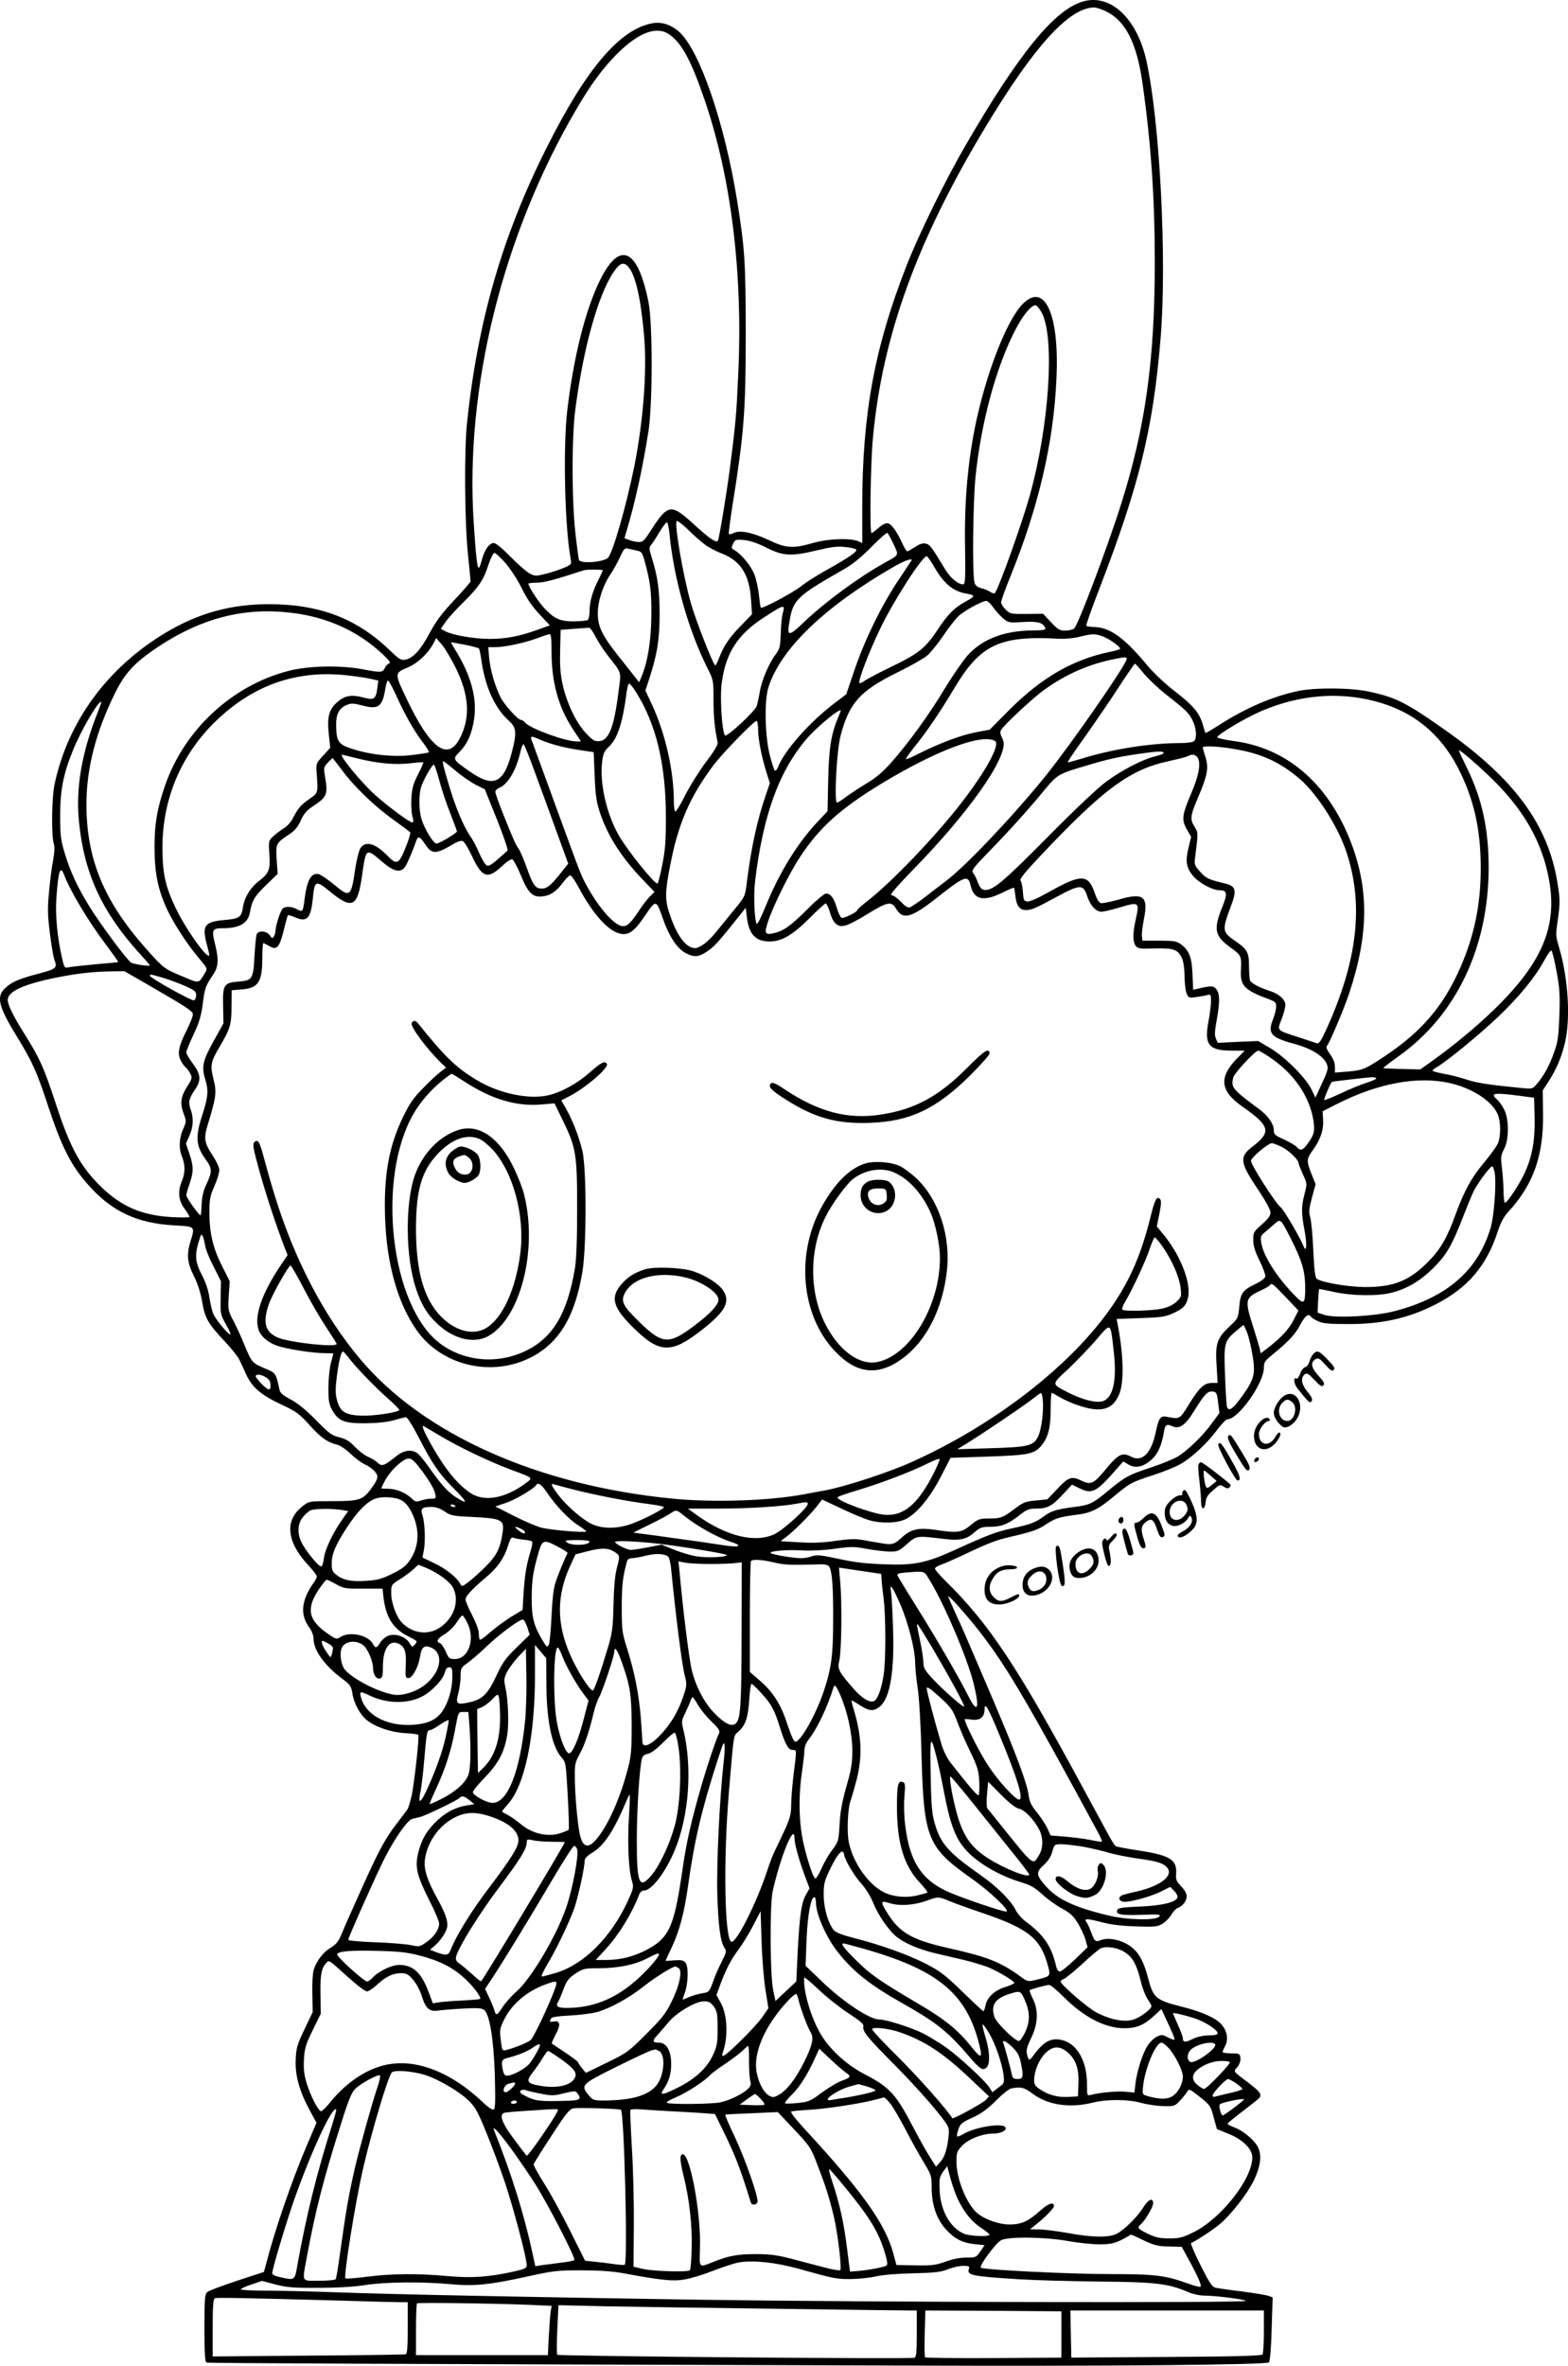 <?xml version="1.0" encoding="UTF-8"?>
<svg xmlns="http://www.w3.org/2000/svg" version="1.0" viewBox="0 0 948.694 1430.875" preserveAspectRatio="xMidYMid meet">
  <g transform="translate(-526.306,1648.43) scale(0.1,-0.1)" fill="#000000" stroke="none">
    <path d="M11818 16476 c-172 -47 -389 -312 -713 -871 -120 -206 -284 -540 -358 -730 -192 -491 -267 -894 -267 -1452 l0 -223 -27 12 c-49 19 -180 14 -268 -11 -125 -36 -166 -33 -271 17 -98 46 -177 62 -213 42 -13 -6 -25 -9 -28 -6 -3 2 7 78 21 168 71 444 81 573 81 1043 0 433 -6 519 -52 805 -75 467 -225 905 -348 1019 -49 45 -108 65 -163 55 -198 -35 -401 -273 -641 -752 -267 -530 -417 -1048 -482 -1662 -18 -163 -15 -600 5 -794 9 -88 16 -163 16 -168 0 -5 -44 -55 -97 -112 -74 -78 -110 -126 -148 -196 -55 -104 -101 -155 -147 -165 -27 -6 -37 -1 -92 52 -202 196 -428 283 -736 283 -231 0 -426 -54 -624 -172 -351 -210 -590 -534 -672 -913 -18 -78 -21 -311 -6 -361 7 -20 5 -53 -3 -100 -8 -38 -19 -124 -25 -191 -10 -105 -9 -142 5 -254 9 -73 21 -143 26 -156 20 -53 15 -58 -88 -86 -119 -31 -161 -48 -201 -82 -65 -54 -52 -113 64 -301 95 -156 120 -211 192 -431 78 -234 134 -345 231 -456 144 -167 300 -242 529 -254 128 -7 126 -5 97 -99 -24 -79 -19 -126 20 -205 23 -45 41 -100 51 -157 17 -101 34 -131 138 -242 40 -42 79 -92 88 -111 9 -19 28 -59 42 -91 36 -76 89 -121 210 -178 92 -43 109 -55 172 -125 68 -76 109 -105 169 -119 16 -4 53 -29 81 -56 28 -27 67 -55 85 -63 19 -8 45 -26 58 -41 28 -29 23 -48 -26 -113 -46 -61 -71 -68 -229 -68 -139 0 -141 0 -178 -29 -112 -85 -101 -214 30 -356 30 -32 54 -63 54 -70 0 -6 -8 -24 -19 -38 -76 -109 -84 -193 -26 -272 14 -19 25 -47 25 -66 0 -71 66 -163 176 -245 46 -34 52 -43 59 -86 8 -59 47 -130 87 -162 52 -42 146 -74 231 -79 42 -2 79 -7 81 -11 7 -10 -23 -279 -39 -361 -9 -41 -21 -82 -28 -91 -6 -9 -40 -53 -74 -98 -61 -81 -102 -157 -198 -371 -26 -58 -59 -132 -74 -165 -15 -33 -38 -86 -51 -118 -19 -45 -32 -62 -65 -82 -45 -26 -87 -80 -104 -135 -6 -19 -10 -84 -8 -145 l2 -110 -50 -105 c-45 -94 -50 -113 -53 -185 -4 -94 23 -191 88 -310 l38 -70 -58 -135 c-95 -224 -196 -519 -249 -726 l-11 -41 -162 -53 c-90 -30 -171 -60 -180 -68 -16 -14 -18 -37 -18 -219 0 -154 3 -205 13 -208 11 -4 1120 -9 4177 -18 1278 -5 2235 4 2250 19 7 7 14 82 17 202 l6 191 -24 9 c-13 5 -86 17 -162 27 -75 9 -148 20 -162 23 -19 6 -38 35 -89 137 -36 72 -61 131 -57 133 25 9 130 77 174 114 68 57 167 184 206 264 37 77 48 138 31 188 -14 44 -86 109 -146 132 -24 9 -44 20 -44 23 0 4 42 38 93 77 50 38 95 74 99 79 16 21 6 37 -54 83 -112 86 -103 73 -78 105 13 16 20 38 18 54 -3 27 -6 28 -55 28 -29 0 -53 4 -53 8 0 4 7 21 16 38 20 39 12 88 -21 127 -33 40 -116 77 -237 108 -163 41 -177 53 -209 176 -28 105 -57 156 -111 194 -53 36 -127 51 -172 35 -36 -14 -39 -11 -61 46 -10 26 -22 54 -28 61 -18 23 1 24 85 2 58 -16 122 -24 213 -27 118 -4 133 -2 163 17 18 11 42 36 53 55 11 19 29 37 38 40 29 9 54 42 54 70 0 16 -13 40 -34 61 -28 29 -33 40 -30 75 6 85 -36 111 -220 140 -73 11 -138 23 -145 27 -7 4 -29 39 -49 77 -21 39 -50 93 -65 120 -15 28 -58 106 -95 175 -390 720 -559 974 -819 1230 -36 35 -66 70 -66 76 0 7 16 18 36 24 20 7 91 38 158 70 129 61 178 80 266 100 121 28 166 43 206 71 58 39 85 48 179 60 100 12 139 31 239 114 96 80 103 84 241 129 61 20 133 49 162 66 68 39 162 127 220 206 26 35 54 64 62 64 67 0 221 219 221 312 0 32 6 42 47 75 99 81 142 125 172 183 30 57 52 73 66 50 4 -6 23 -18 43 -27 30 -14 67 -17 187 -17 204 0 362 36 526 120 194 100 306 232 374 440 17 53 37 90 63 118 153 166 215 342 211 598 l-2 137 34 52 c50 78 78 145 100 234 35 145 21 384 -32 568 -25 87 -25 79 -8 198 11 85 11 109 -5 205 -57 351 -260 627 -674 919 -239 169 -301 200 -460 235 -110 25 -327 27 -434 5 -156 -33 -315 -101 -479 -206 -44 -28 -81 -50 -83 -48 -1 2 -8 24 -15 49 -20 71 -57 116 -167 201 -58 44 -131 113 -167 156 -140 169 -226 231 -321 235 -26 0 -49 4 -51 8 -2 3 33 104 79 222 242 627 326 969 371 1516 39 474 -4 1309 -86 1680 -57 254 -215 404 -381 358z m140 -62 c115 -57 183 -191 217 -429 52 -364 75 -702 75 -1085 0 -592 -57 -1002 -204 -1465 -83 -263 -261 -734 -284 -752 -9 -7 -33 -13 -54 -13 -33 0 -45 7 -86 51 l-48 51 -99 -1 c-94 -1 -100 0 -127 26 -15 15 -28 35 -28 44 0 10 24 77 54 151 173 425 264 816 281 1203 18 385 -69 582 -201 454 -99 -96 -229 -431 -294 -759 -43 -218 -63 -454 -58 -717 3 -193 1 -223 -12 -223 -31 0 -79 40 -111 95 -81 134 -89 145 -114 151 -18 5 -37 -1 -65 -20 -22 -14 -43 -26 -48 -26 -5 0 -19 24 -32 53 -33 72 -67 117 -90 117 -11 0 -35 -13 -53 -30 -19 -16 -37 -30 -41 -30 -12 0 -6 427 9 580 57 612 266 1188 680 1875 293 487 505 721 656 724 14 1 49 -11 77 -25z m-2647 -137 c77 -52 135 -161 218 -405 158 -465 229 -1044 201 -1644 -11 -248 -16 -308 -51 -577 -22 -168 -66 -431 -73 -438 -12 -12 -51 15 -135 91 -149 138 -165 136 -274 -34 -37 -58 -45 -65 -72 -64 -17 1 -42 7 -57 13 l-27 10 14 48 c48 156 99 387 132 603 25 168 25 647 0 775 -65 328 -175 378 -295 132 -88 -180 -159 -464 -197 -787 -26 -221 -15 -705 21 -897 6 -31 4 -34 -41 -53 -26 -11 -76 -28 -110 -36 -58 -15 -65 -15 -96 1 -19 10 -71 55 -116 101 -48 49 -90 84 -102 84 -27 0 -57 -41 -72 -100 -7 -28 -16 -50 -19 -50 -10 0 -18 74 -31 275 -53 815 174 1733 619 2495 88 151 160 249 246 336 131 131 240 173 317 121z m-247 -1406 c45 -49 78 -200 97 -430 17 -212 -7 -514 -62 -786 -48 -234 -127 -509 -156 -543 -25 -28 -169 -39 -177 -14 -3 9 -13 85 -22 167 -22 201 -22 576 0 743 48 370 137 690 231 830 38 56 61 64 89 33z m2504 -282 c78 -157 42 -686 -75 -1104 -44 -158 -180 -540 -209 -586 -3 -6 -15 -4 -29 5 -12 8 -37 19 -56 23 -23 6 -35 17 -40 34 -14 48 -9 487 6 637 34 335 128 679 247 902 44 83 94 142 118 138 8 -2 25 -24 38 -49z m-2042 -1397 c22 -17 67 -41 98 -53 119 -44 173 -128 183 -281 l6 -89 -65 -67 c-72 -73 -105 -122 -133 -194 -10 -27 -20 -48 -24 -48 -12 0 -120 276 -149 380 -46 164 -99 470 -85 493 3 5 33 -18 67 -50 33 -33 79 -74 102 -91z m-212 61 c26 -267 114 -579 227 -805 39 -77 39 -78 39 -196 0 -102 7 -174 25 -257 3 -14 -19 -52 -71 -120 -41 -55 -98 -146 -126 -202 -28 -56 -55 -100 -60 -97 -4 3 -8 31 -8 62 0 184 -51 409 -132 584 l-40 86 21 64 c50 153 64 237 65 393 0 150 -11 233 -51 358 -13 42 -13 50 -1 65 8 9 32 45 52 80 21 34 41 60 45 57 5 -2 11 -35 15 -72z m1356 -61 c32 -69 35 -62 -55 -112 -156 -87 -354 -232 -484 -355 -100 -96 -109 -94 -89 14 21 118 49 144 318 297 62 35 110 74 175 140 50 51 94 89 98 85 4 -5 21 -35 37 -69z m-770 -20 c102 -51 149 -54 307 -16 83 20 122 25 168 20 32 -3 63 -10 68 -15 11 -11 -44 -49 -180 -125 -56 -31 -126 -75 -155 -99 -53 -41 -236 -138 -242 -128 -2 3 -7 37 -11 76 -4 38 -16 94 -27 123 -19 52 -81 127 -123 150 -17 9 -18 13 -7 37 12 26 16 27 66 23 36 -3 80 -18 136 -46z m-779 -19 c23 -4 29 -14 42 -61 35 -129 42 -182 41 -327 -1 -152 -21 -280 -59 -372 l-15 -35 -94 119 c-129 160 -156 212 -156 297 0 75 31 171 80 242 16 24 41 70 55 100 24 52 28 56 53 49 15 -3 39 -9 53 -12z m-799 -75 c30 -35 74 -103 98 -152 30 -62 64 -111 107 -157 l63 -67 -72 -26 c-111 -40 -194 -56 -291 -56 -93 0 -223 22 -269 46 l-28 15 29 42 c16 23 66 78 111 122 92 91 119 132 150 228 12 37 28 67 35 67 7 0 37 -28 67 -62z m2589 -15 c61 -107 115 -153 194 -168 61 -11 61 -15 4 -47 -72 -39 -110 -77 -174 -174 -71 -108 -115 -143 -274 -220 -73 -35 -147 -74 -163 -85 -16 -12 -32 -19 -35 -16 -10 11 58 190 127 332 81 168 253 435 280 435 5 0 23 -26 41 -57z m-134 30 c-3 -5 -39 -59 -81 -122 -102 -154 -198 -350 -261 -533 l-52 -153 -79 -60 c-145 -111 -298 -284 -334 -381 -6 -14 -14 -23 -19 -20 -5 4 -19 48 -32 99 -28 117 -32 323 -7 403 73 233 340 490 763 733 63 36 114 53 102 34z m-1867 -58 c0 -3 -12 -29 -26 -57 -36 -70 -54 -134 -54 -190 0 -26 -5 -50 -12 -54 -6 -4 -43 -7 -82 -8 -83 0 -118 15 -176 76 -35 35 -100 134 -100 152 0 3 23 6 50 6 43 0 108 17 285 75 17 6 115 5 115 0z m2359 -220 c13 -20 40 -49 59 -67 35 -30 37 -31 122 -26 84 5 115 -1 132 -26 15 -21 7 -24 -77 -25 -169 -2 -299 -53 -387 -150 -29 -33 -91 -123 -138 -200 -93 -155 -217 -327 -324 -448 -49 -55 -91 -92 -147 -125 -43 -26 -99 -63 -125 -82 -26 -20 -51 -36 -57 -36 -18 0 -2 316 22 405 52 198 118 271 343 382 80 39 162 86 183 104 20 18 63 71 95 118 32 48 73 100 91 118 35 33 143 92 169 93 8 0 26 -16 39 -35z m-1270 -41 c-6 -19 -11 -74 -12 -122 -3 -78 -6 -92 -29 -123 -41 -53 -86 -157 -98 -229 -6 -36 -15 -74 -18 -85 -11 -33 -181 -190 -192 -179 -18 18 -32 224 -21 311 23 187 97 301 261 406 119 77 124 78 109 21z m-2982 5 c221 -24 413 -111 564 -254 37 -35 48 -51 37 -53 -8 -2 -20 -14 -26 -27 -14 -29 -23 -30 -133 -9 -135 26 -332 22 -452 -10 -341 -88 -631 -358 -746 -695 -48 -139 -63 -230 -63 -371 0 -157 21 -259 78 -380 42 -88 123 -212 193 -294 49 -58 50 -60 35 -85 -40 -67 -33 -66 -130 -25 -117 48 -122 52 -225 168 -257 288 -363 545 -363 876 0 215 56 434 170 666 63 129 120 190 265 287 261 172 514 238 796 206z m1847 -141 c14 -29 48 -82 76 -118 88 -113 82 -92 65 -221 -26 -210 -58 -292 -114 -297 -29 -3 -40 3 -80 45 -59 61 -114 174 -141 285 -16 70 -20 113 -18 215 l3 128 80 6 c44 3 85 6 91 7 7 1 23 -22 38 -50z m-264 -92 c0 -188 41 -338 130 -473 l48 -73 -27 0 c-68 0 -280 78 -310 113 -7 9 -19 17 -26 17 -18 0 -100 91 -123 136 -33 65 -62 164 -69 236 l-6 68 42 0 c57 0 179 26 254 54 34 13 68 24 75 25 9 1 12 -26 12 -103z m3333 90 c39 -14 107 -61 107 -75 0 -4 -27 -13 -60 -19 -227 -47 -414 -155 -612 -353 l-117 -118 -80 -15 c-87 -16 -220 -65 -345 -128 -43 -22 -80 -38 -82 -35 -2 2 21 35 51 73 75 92 158 215 239 351 160 269 275 324 636 304 36 -2 91 3 125 12 77 19 92 19 138 3z m-3913 -190 c81 -165 90 -297 28 -422 -74 -148 -180 -71 -325 234 -73 152 -73 156 2 187 63 26 124 82 159 145 l18 35 34 -39 c19 -22 56 -85 84 -140z m55 139 c44 -9 82 -19 86 -23 3 -4 11 -42 17 -86 23 -151 81 -277 163 -350 47 -43 50 -71 19 -191 -49 -190 -111 -218 -256 -116 -103 72 -104 74 -61 117 48 49 76 111 89 203 18 125 -20 263 -117 419 -14 23 -25 42 -23 42 2 0 39 -7 83 -15z m4005 -86 c0 -31 -321 -494 -483 -698 -189 -236 -488 -553 -609 -644 -35 -26 -94 -72 -133 -102 -38 -29 -78 -56 -88 -59 -12 -3 -30 9 -54 35 -20 21 -45 39 -56 39 -14 0 27 47 136 160 286 293 500 580 537 718 9 35 8 48 -4 74 -11 20 -13 36 -6 47 15 29 195 196 262 244 128 91 259 150 408 182 82 17 90 17 90 4z m105 -90 c28 -33 86 -88 129 -122 125 -98 143 -115 165 -161 23 -47 27 -106 9 -124 -7 -7 -41 -12 -83 -12 -182 0 -411 -36 -600 -95 -43 -13 -81 -23 -82 -21 -2 2 47 75 110 162 62 88 153 221 202 297 49 75 92 137 95 137 3 0 28 -27 55 -61z m-4825 -9 c47 -5 109 -14 139 -20 l53 -12 -6 -46 c-9 -67 -20 -74 -86 -56 -67 18 -110 11 -150 -23 -59 -49 -70 -94 -56 -215 l7 -67 -43 -47 c-40 -43 -43 -50 -40 -93 10 -137 12 -131 -43 -169 -54 -38 -68 -55 -100 -117 -11 -22 -35 -49 -54 -60 -19 -11 -47 -33 -64 -48 -29 -28 -30 -29 -24 -110 6 -94 -2 -114 -64 -162 -49 -37 -86 -97 -95 -152 -10 -67 -20 -75 -112 -83 -123 -11 -138 -33 -107 -150 19 -70 19 -75 -2 -59 -39 32 -138 180 -183 273 -67 139 -83 212 -84 371 -1 294 112 564 322 767 226 219 489 311 792 278z m304 -130 c52 -115 105 -207 159 -278 22 -29 38 -55 35 -58 -3 -2 -47 -10 -98 -16 -110 -14 -245 -1 -360 35 -88 27 -102 45 -103 141 -2 71 17 107 65 127 26 11 41 10 95 -4 98 -26 121 -7 139 111 4 23 11 41 16 40 5 -2 28 -46 52 -98z m1444 33 c125 -195 184 -442 184 -763 0 -141 -4 -197 -22 -287 -12 -62 -26 -113 -29 -113 -21 0 -189 210 -236 295 -73 131 -114 311 -99 440 6 52 12 65 44 96 51 50 82 147 105 332 4 26 10 47 15 47 4 0 22 -21 38 -47z m4467 -58 c231 -58 400 -193 510 -406 95 -185 137 -368 137 -604 0 -223 -38 -406 -123 -602 -103 -235 -235 -389 -461 -539 -116 -77 -130 -83 -224 -91 l-74 -6 0 35 c0 23 -10 49 -29 75 -17 23 -26 44 -21 49 16 17 102 219 136 320 120 361 121 638 4 931 -139 346 -387 556 -707 596 -50 7 -93 17 -95 22 -4 14 171 118 272 161 223 94 456 115 675 59z m-7716 -57 c-101 -251 -139 -468 -118 -675 31 -311 139 -545 367 -796 34 -37 62 -69 62 -72 0 -7 -93 7 -112 16 -24 13 -181 224 -253 339 -74 120 -117 213 -151 326 -23 77 -27 107 -27 224 0 154 19 252 77 395 47 117 150 295 171 295 3 0 -5 -24 -16 -52z m4491 -2 c0 -2 -7 -20 -16 -41 -43 -103 -56 -187 -60 -379 l-4 -188 -63 -67 c-121 -129 -231 -309 -312 -509 -24 -59 -47 -106 -52 -105 -14 4 -22 165 -12 252 48 407 148 680 320 875 64 72 199 182 199 162z m-500 -116 c0 -57 22 -168 51 -259 l20 -63 -25 -74 c-51 -147 -89 -321 -115 -532 -10 -79 -11 -82 -75 -159 -35 -43 -84 -103 -108 -133 -48 -60 -100 -100 -130 -100 -54 0 -110 75 -153 205 -29 85 -29 131 2 290 48 254 119 419 262 610 58 77 252 276 263 269 4 -3 8 -27 8 -54z m-1318 -60 c60 -26 147 -49 243 -63 l80 -12 6 -145 c5 -120 11 -158 33 -224 47 -139 129 -267 255 -399 l74 -77 -28 -28 c-15 -15 -48 -57 -72 -95 -49 -73 -72 -92 -104 -82 -51 16 -135 114 -202 235 -41 75 -29 45 -192 490 -69 190 -132 362 -140 383 -17 43 -13 44 47 17z m2751 -7 c34 -19 -52 -179 -202 -373 -152 -198 -423 -481 -568 -594 -35 -27 -63 -52 -63 -56 0 -12 -81 -52 -95 -47 -7 3 -20 30 -29 61 -18 60 -38 86 -65 86 -10 0 -63 -44 -117 -99 -99 -98 -141 -128 -200 -141 -53 -12 -58 -1 -34 71 34 101 132 298 196 394 116 175 243 289 484 436 334 203 612 308 693 262z m-2782 -194 c33 -90 92 -250 130 -356 l70 -192 -46 -58 c-61 -76 -82 -93 -115 -93 -38 0 -53 22 -89 124 -17 48 -39 100 -49 115 -21 31 -29 48 -93 208 -27 67 -49 129 -49 138 0 8 11 19 23 24 52 20 103 106 128 215 7 31 16 53 21 48 5 -5 36 -82 69 -173z m4224 146 c167 -27 280 -78 401 -181 105 -90 229 -283 282 -439 108 -320 70 -661 -123 -1083 -29 -63 -42 -82 -54 -78 -9 3 -52 17 -96 32 -156 51 -146 40 -115 122 11 29 20 64 20 78 0 32 -38 67 -92 84 -65 21 -115 47 -122 65 -3 9 -6 48 -6 86 0 83 -10 102 -85 153 -78 54 -79 64 -25 208 37 97 31 122 -32 138 -104 25 -117 31 -153 71 -35 39 -37 45 -31 88 19 153 19 148 -3 184 -29 47 -27 66 19 174 59 138 67 181 47 247 -9 29 -17 56 -17 59 0 12 91 8 185 -8z m1596 -212 c173 -178 273 -361 313 -573 54 -285 -37 -504 -325 -786 -113 -110 -251 -224 -384 -319 l-69 -49 -110 3 c-61 1 -112 4 -114 5 -1 2 40 34 92 71 349 247 545 658 546 1140 0 233 -39 415 -130 602 -28 56 -50 105 -50 108 0 13 148 -117 231 -202z m-2017 189 c3 -5 -18 -14 -47 -21 -76 -17 -202 -82 -298 -152 -51 -37 -191 -169 -359 -339 -273 -276 -333 -325 -383 -318 -15 2 -26 16 -37 44 -8 23 -21 49 -29 58 -12 15 -2 29 95 129 123 126 237 252 338 375 76 92 83 96 256 147 131 39 186 51 315 70 111 16 142 17 149 7z m-4874 -36 c118 -29 223 -39 318 -28 40 5 74 7 76 5 2 -2 -12 -35 -32 -73 -28 -55 -36 -83 -40 -142 -2 -40 0 -90 6 -111 8 -27 7 -37 -1 -37 -16 0 -144 95 -223 165 -81 72 -224 245 -201 245 1 0 45 -11 97 -24z m5081 3 c18 -35 5 -108 -41 -214 -56 -131 -59 -160 -26 -217 l26 -45 -16 -66 c-20 -81 -14 -121 28 -171 34 -41 116 -86 159 -86 47 0 50 -19 19 -97 -57 -141 -49 -179 50 -251 64 -46 65 -49 61 -138 -5 -91 23 -119 164 -171 45 -17 50 -22 49 -48 0 -17 -9 -51 -19 -76 -34 -86 -13 -110 132 -149 93 -25 166 -68 189 -112 17 -33 15 -41 -31 -140 l-33 -72 -27 55 c-37 71 -162 195 -250 246 l-70 41 -122 -5 -122 -6 -11 25 c-9 19 -8 44 4 110 20 108 20 158 0 187 -17 24 -32 25 -115 5 l-27 -6 -4 94 c-4 103 -20 144 -71 182 -25 18 -43 21 -130 21 l-102 0 -3 28 c-2 15 4 61 12 102 28 137 -2 162 -147 120 -53 -15 -103 -25 -113 -23 -11 2 -24 23 -36 57 -41 122 -81 122 -290 4 -59 -33 -106 -53 -120 -51 -20 3 -23 9 -26 58 -2 30 -8 60 -14 67 -8 10 21 46 117 148 385 408 543 525 780 576 55 12 107 25 115 30 26 15 49 10 61 -12z m-5180 -71 c75 -102 200 -222 313 -302 53 -38 98 -72 101 -76 2 -4 -5 -31 -16 -61 -52 -136 -62 -142 -124 -78 -71 73 -131 89 -161 44 -9 -14 -23 -69 -31 -122 -26 -176 -31 -180 -130 -98 -37 31 -78 58 -91 62 -46 11 -72 -35 -87 -157 -9 -71 -11 -73 -45 -55 -36 19 -74 19 -89 1 -13 -16 -41 -103 -41 -131 0 -11 -5 -27 -10 -35 -8 -13 -12 -12 -25 8 -19 27 -70 30 -79 5 -4 -9 -9 -66 -13 -127 -7 -141 -13 -152 -92 -158 -94 -7 -101 -18 -98 -147 l2 -106 -57 -103 c-68 -121 -77 -160 -53 -236 20 -64 17 -107 -15 -206 -47 -144 -43 -194 18 -279 39 -54 40 -72 5 -147 -20 -42 -28 -78 -30 -123 -1 -35 -4 -65 -6 -67 -6 -6 -87 107 -87 121 0 6 9 38 20 70 25 73 25 103 -1 181 l-21 62 21 47 c24 55 27 106 7 161 -15 44 -10 64 29 121 36 54 33 91 -15 154 -22 30 -40 60 -40 68 0 8 20 58 45 110 35 75 46 115 55 185 12 94 16 106 61 173 34 49 37 92 13 188 -21 85 -17 95 44 95 106 0 156 30 168 99 11 67 28 96 98 163 l69 67 -6 87 c-6 97 -5 99 82 156 29 20 48 44 64 80 19 42 35 61 81 91 75 50 83 69 68 159 -12 71 -12 71 15 100 15 15 28 28 28 28 1 0 26 -33 56 -72z m689 -6 c38 -32 94 -70 123 -85 l53 -26 73 -181 c40 -100 69 -185 65 -190 -106 -96 -116 -102 -134 -83 -9 10 -27 43 -40 73 -12 30 -36 75 -53 99 -39 57 -88 173 -125 298 -36 118 -44 153 -37 153 4 0 37 -26 75 -58z m-97 -65 c15 -56 46 -147 68 -201 21 -54 38 -100 37 -102 -24 -23 -113 -74 -125 -72 -20 4 -71 88 -89 147 -19 59 -18 163 2 209 20 50 63 122 72 122 4 0 20 -46 35 -103z m-89 -377 c43 -65 64 -65 182 5 17 10 38 16 47 12 9 -3 34 -44 56 -91 61 -131 94 -142 183 -59 26 25 54 43 61 40 7 -3 30 -46 51 -96 45 -110 72 -135 133 -128 47 5 83 30 125 87 17 22 35 40 41 40 7 0 30 -33 51 -73 82 -153 169 -253 239 -276 58 -20 96 5 163 106 67 98 67 98 109 -22 35 -101 83 -175 133 -203 53 -29 80 -28 134 8 42 28 72 61 198 220 l35 44 7 -58 c13 -104 53 -146 139 -146 71 0 141 41 241 142 48 48 91 88 97 88 5 0 17 -25 26 -55 21 -72 51 -94 103 -75 21 7 71 34 112 59 132 82 156 87 184 40 43 -72 94 -57 261 76 152 120 176 129 190 66 19 -88 77 -102 190 -47 38 19 71 33 73 31 2 -2 6 -25 9 -52 6 -57 26 -83 63 -83 34 0 57 10 192 83 134 73 156 73 178 4 19 -58 53 -97 87 -97 13 0 64 12 114 27 113 34 117 30 95 -67 -20 -89 -20 -140 -2 -166 13 -17 25 -19 116 -16 117 3 142 -7 166 -63 8 -19 14 -65 14 -103 0 -38 5 -84 11 -101 11 -31 14 -33 53 -28 22 3 53 8 69 12 26 7 27 6 27 -36 0 -24 -7 -79 -15 -121 -27 -143 1 -178 140 -178 l79 0 -46 -47 c-112 -114 -103 -197 30 -290 170 -119 179 -154 64 -243 -83 -63 -78 -96 35 -264 44 -66 73 -119 73 -135 0 -19 -14 -39 -52 -72 -51 -45 -53 -49 -52 -96 0 -36 11 -69 38 -124 21 -42 36 -85 35 -95 -3 -12 -26 -29 -59 -45 -79 -38 -92 -56 -99 -139 -7 -69 -7 -70 -63 -122 -72 -69 -83 -101 -74 -235 l6 -103 -35 0 c-46 0 -75 -27 -139 -130 -56 -91 -55 -90 -132 -75 -40 9 -50 -5 -69 -96 -27 -126 -83 -181 -150 -144 -50 26 -76 14 -144 -68 -81 -98 -96 -106 -155 -78 -59 29 -78 23 -148 -52 l-58 -61 -69 -7 c-61 -5 -77 -11 -123 -46 -77 -58 -90 -63 -160 -63 -59 0 -67 -3 -112 -40 -54 -45 -80 -49 -211 -29 -101 15 -149 5 -199 -40 -53 -49 -64 -52 -133 -40 -32 5 -84 14 -115 20 -42 7 -83 5 -159 -6 -75 -11 -134 -14 -218 -9 l-115 7 34 26 c44 32 146 134 186 186 l31 40 119 -56 c65 -31 142 -63 169 -70 75 -21 172 -17 221 9 66 34 145 130 210 256 l58 113 211 7 c262 9 294 15 338 66 42 50 57 108 57 225 0 52 3 95 6 95 3 0 24 -11 47 -25 73 -42 174 -75 231 -75 67 0 106 29 133 98 28 73 23 243 -13 423 l-5 26 143 5 c120 4 151 8 193 27 65 29 83 46 95 93 23 83 -40 251 -139 375 l-49 60 16 77 c11 58 12 80 3 89 -19 19 -31 -4 -57 -109 -56 -226 -125 -386 -239 -549 -246 -353 -705 -708 -1205 -933 -142 -64 -403 -149 -525 -172 -28 -5 -86 -15 -130 -24 -210 -39 -548 -50 -790 -26 -817 79 -1512 390 -1895 847 -219 261 -398 605 -516 991 -20 64 -47 160 -61 212 -29 110 -39 128 -61 106 -12 -12 -8 -35 33 -183 42 -148 95 -309 150 -454 l18 -46 -40 -59 c-119 -177 -165 -315 -134 -397 14 -37 59 -75 111 -92 56 -20 218 -45 288 -45 28 0 52 -1 52 -2 0 -2 -7 -28 -15 -58 -8 -30 -15 -98 -15 -150 0 -80 4 -101 23 -134 37 -67 74 -81 202 -80 72 1 130 7 170 18 33 10 66 18 74 19 7 1 39 -48 75 -118 84 -164 127 -227 218 -317 82 -82 85 -97 9 -49 -49 32 -88 75 -164 183 -26 37 -57 74 -69 83 -37 25 -82 19 -130 -20 -71 -57 -84 -62 -111 -37 -12 12 -39 28 -59 36 -20 9 -55 36 -78 60 -32 34 -54 47 -93 57 -46 11 -63 23 -142 104 -61 62 -111 103 -153 125 -47 25 -64 39 -68 59 -19 93 -24 102 -72 122 -94 39 -94 39 -138 144 -22 55 -55 126 -72 157 -29 55 -30 61 -25 145 l6 88 -47 93 c-55 109 -76 200 -76 323 0 79 4 100 30 159 17 38 30 81 30 97 0 16 -17 53 -40 88 -51 77 -56 104 -29 190 50 166 54 192 34 271 -21 85 -18 104 36 196 66 113 72 133 73 243 l1 100 61 5 c100 8 124 45 124 190 0 49 3 90 6 90 3 0 19 -8 35 -17 50 -30 64 -12 98 132 7 27 14 51 16 54 3 2 22 -4 44 -13 71 -32 95 -7 107 116 10 107 18 110 100 43 139 -115 171 -99 198 97 23 164 24 164 118 83 72 -63 116 -73 143 -32 13 20 48 101 68 160 10 26 22 21 51 -23z m-2183 -187 c38 -100 147 -282 256 -426 41 -55 73 -100 71 -101 -2 -2 -64 -8 -138 -14 -74 -7 -147 -15 -161 -18 -26 -6 -27 -4 -42 63 -27 118 -40 253 -33 353 12 168 24 204 47 143z m9029 -580 c19 -100 22 -141 18 -268 -5 -127 -9 -161 -31 -222 -27 -79 -62 -144 -104 -193 -26 -32 -29 -32 -87 -27 -213 21 -276 31 -340 52 -39 13 -101 29 -138 35 -38 7 -68 15 -68 19 0 3 12 13 28 22 60 35 259 198 368 302 129 123 223 238 279 340 20 37 40 65 45 62 4 -3 18 -58 30 -122z m-8554 -66 c272 -157 304 -178 304 -198 0 -12 -16 -52 -34 -89 -50 -99 -60 -141 -43 -182 8 -18 22 -39 31 -47 10 -8 23 -26 31 -41 12 -24 11 -30 -21 -80 -38 -61 -43 -101 -18 -166 15 -40 15 -44 -5 -89 -25 -56 -27 -118 -6 -168 19 -47 19 -98 -1 -145 -26 -62 -22 -116 14 -166 18 -24 32 -48 32 -52 0 -4 -48 -4 -107 -1 -182 10 -307 64 -432 187 -121 119 -183 232 -269 495 -71 217 -99 280 -186 418 -74 118 -105 181 -106 214 0 50 94 94 290 134 127 25 217 36 331 38 l85 1 110 -63z m125 23 c38 -12 98 -34 134 -50 56 -25 65 -33 65 -55 0 -14 -6 -28 -13 -31 -14 -5 -266 135 -267 149 0 10 5 9 81 -13z m6694 -480 c144 -96 239 -232 264 -378 11 -69 6 -91 -37 -149 -27 -37 -43 -41 -63 -16 -8 9 -42 29 -76 45 -56 25 -63 31 -63 57 0 37 -35 88 -90 128 -162 120 -170 130 -155 191 6 26 133 162 151 162 5 0 36 -18 69 -40z m645 -128 c0 -5 -26 -16 -57 -26 -32 -10 -102 -38 -156 -64 -53 -25 -99 -43 -102 -41 -4 4 40 108 47 110 7 3 216 27 241 28 15 0 27 -3 27 -7z m443 -28 c138 -31 258 -109 292 -190 19 -46 19 -131 1 -175 -8 -19 -47 -72 -86 -119 -74 -88 -118 -169 -168 -305 -53 -147 -92 -215 -167 -291 -113 -115 -208 -154 -379 -154 -103 0 -257 26 -295 49 -11 7 -16 49 -22 173 -4 89 -12 180 -19 201 -9 31 -7 50 11 118 l22 81 -21 52 c-36 91 -36 98 7 158 45 62 64 122 59 186 l-3 45 85 43 c250 127 489 171 683 128z m422 -77 l90 -12 3 -120 c3 -137 -14 -233 -59 -333 -30 -66 -106 -182 -120 -182 -5 0 -9 33 -9 73 -1 39 -5 103 -10 141 -8 62 -6 74 13 110 31 58 31 184 0 241 -11 22 -30 49 -42 59 -44 39 -22 43 134 23z m-1440 -308 c43 -20 105 -79 105 -100 0 -6 12 -36 26 -67 26 -57 26 -57 10 -119 -20 -77 -20 -115 0 -221 16 -85 12 -142 -7 -93 -18 47 -120 221 -137 233 -31 23 -183 261 -180 282 3 21 103 105 126 106 7 0 32 -9 57 -21z m1291 -155 c12 -63 -3 -264 -24 -336 -78 -259 -264 -421 -582 -504 -119 -31 -361 -44 -425 -22 l-40 13 3 70 c2 39 5 71 6 72 2 2 43 -6 92 -17 110 -24 262 -26 348 -4 93 24 174 72 251 149 80 79 113 137 180 309 25 64 54 136 66 159 25 49 98 147 110 147 4 0 11 -16 15 -36z m-1232 -403 c67 -132 86 -197 86 -296 0 -100 -7 -105 -67 -42 -110 114 -186 236 -199 315 -5 34 -3 43 17 59 12 10 38 32 58 50 43 38 40 41 105 -86z m-6569 -44 c3 -20 26 -77 51 -125 l44 -87 -2 -101 c-2 -97 0 -102 31 -158 18 -31 31 -59 28 -62 -8 -8 -88 88 -103 123 -8 18 -18 63 -24 100 -6 43 -22 91 -45 135 -45 86 -46 127 -8 238 7 19 19 -9 28 -63z m5796 -8 c57 -85 97 -178 105 -243 6 -53 5 -57 -25 -85 -21 -20 -51 -34 -89 -42 -63 -13 -227 -17 -238 -6 -4 4 2 24 15 45 43 71 130 258 151 325 12 37 26 67 30 67 5 0 28 -28 51 -61z m-5201 -246 c39 -76 100 -181 136 -235 35 -53 64 -99 64 -102 0 -23 -283 8 -355 38 -78 33 -94 91 -55 203 20 58 119 233 131 233 4 0 40 -62 79 -137z m5942 -54 l77 -81 -29 -57 c-28 -56 -77 -108 -157 -170 l-42 -32 -6 28 c-4 15 -22 77 -41 136 -51 160 -48 172 49 217 26 12 50 26 53 31 10 16 18 10 96 -72z m-1041 -323 c21 -177 -2 -285 -65 -306 -39 -13 -120 7 -204 49 -110 56 -110 49 -6 145 49 47 126 126 169 176 92 107 86 111 106 -64z m804 118 c20 -49 45 -174 45 -229 0 -53 -19 -95 -84 -182 -47 -64 -71 -77 -80 -45 -2 9 -8 94 -11 188 -8 195 -5 207 67 268 23 20 43 36 45 36 1 0 9 -16 18 -36z m-5428 -167 c44 -58 165 -182 243 -250 35 -31 62 -59 59 -62 -16 -15 -162 -36 -231 -33 -97 4 -127 24 -146 94 -10 38 -10 69 -2 134 11 94 27 160 38 160 4 0 21 -20 39 -43z m-514 -108 c28 -15 37 -28 37 -56 0 -32 -14 -29 -55 12 -19 20 -35 40 -35 45 0 13 27 13 53 -1z m5770 -157 l8 -64 -45 -61 c-51 -72 -143 -162 -205 -201 -24 -15 -97 -45 -163 -67 -135 -44 -159 -57 -260 -141 -92 -77 -113 -87 -204 -98 -105 -13 -144 -25 -184 -56 -49 -37 -84 -50 -191 -73 -96 -20 -149 -40 -346 -130 -176 -80 -247 -95 -428 -88 -111 4 -183 12 -278 33 -108 23 -133 26 -161 16 -18 -7 -47 -12 -65 -12 -45 0 -174 21 -185 31 -14 12 98 22 192 16 53 -3 130 1 195 10 99 14 117 14 197 -1 48 -9 111 -16 139 -16 46 0 55 4 101 45 57 51 60 51 204 34 115 -15 152 -8 203 36 36 31 48 35 97 35 69 0 108 16 176 69 44 35 59 41 100 41 70 0 97 14 161 83 l58 62 47 -23 c76 -37 101 -23 232 128 l31 35 31 -18 c43 -26 91 -15 140 29 39 35 61 85 75 166 7 45 16 52 49 37 44 -21 80 4 133 90 63 102 82 123 113 119 23 -3 26 -8 33 -66z m-1061 18 c7 -72 -8 -185 -29 -226 -28 -55 -58 -62 -290 -69 l-198 -6 54 33 c98 60 345 227 396 267 28 22 53 40 56 40 4 1 9 -17 11 -39z m-3651 -217 c115 -69 300 -158 434 -208 140 -52 135 -47 84 -85 -120 -88 -244 -110 -326 -58 -81 53 -155 143 -241 295 -39 69 -58 113 -49 113 2 0 46 -26 98 -57z m-124 -190 c58 -74 93 -133 99 -163 6 -28 5 -30 -23 -30 -17 0 -44 -5 -62 -11 -29 -10 -35 -9 -59 14 -36 34 -92 57 -142 57 -22 0 -40 1 -40 3 0 1 9 20 20 42 23 45 73 100 114 126 35 22 52 15 93 -38z m3118 -34 c-97 -193 -186 -268 -304 -256 -80 9 -281 83 -281 105 0 4 57 24 128 45 139 42 321 111 422 162 36 18 66 29 68 25 2 -5 -13 -41 -33 -81z m-2343 -121 c51 -77 131 -162 188 -198 28 -18 50 -35 50 -38 0 -10 -216 8 -273 23 -32 9 -107 41 -167 72 l-110 56 63 21 c57 19 169 85 183 107 12 20 33 6 66 -43z m158 18 c128 -33 323 -71 448 -87 56 -7 102 -16 102 -20 0 -10 -95 -61 -177 -94 -94 -39 -197 -41 -266 -5 -59 30 -153 114 -201 179 -40 55 -44 65 -18 57 9 -3 60 -17 112 -30z m-1040 -65 c24 -12 44 -36 63 -72 50 -100 48 -201 -6 -285 -26 -40 -46 -56 -110 -88 -66 -32 -90 -39 -161 -43 -89 -6 -137 4 -180 38 -21 16 -26 29 -26 65 0 60 22 113 96 226 62 93 115 147 165 167 41 16 122 12 159 -8z m2460 -23 c0 -24 -148 -158 -202 -183 -118 -55 -291 -12 -468 115 l-55 40 188 0 c180 0 386 13 472 30 59 11 65 11 65 -2z m-2130 -14 c0 -2 -7 -4 -15 -4 -8 0 -15 4 -15 10 0 5 7 7 15 4 8 -4 15 -8 15 -10z m-67 -31 c37 -26 49 -28 173 -34 168 -8 188 -17 179 -87 -14 -101 -35 -144 -104 -213 -36 -36 -83 -78 -105 -94 -37 -28 -38 -28 -49 -9 -20 38 -86 90 -157 124 l-71 34 8 41 c11 55 7 167 -7 211 -15 44 -5 54 54 54 27 0 52 -9 79 -27z m-625 9 l42 -7 -34 -48 c-57 -80 -107 -184 -113 -237 -3 -27 -11 -50 -17 -50 -15 0 -80 78 -112 133 -34 59 -33 125 3 167 14 18 36 36 47 40 25 10 124 11 184 2z m2075 -36 c79 -63 202 -132 285 -158 23 -7 42 -16 42 -20 0 -11 -32 -9 -135 7 -49 8 -160 24 -245 35 -85 12 -177 25 -205 28 l-50 7 95 47 c52 25 109 55 125 66 40 27 40 27 88 -12z m-988 -78 c24 -11 34 -28 16 -28 -11 0 -59 39 -49 40 4 0 19 -5 33 -12z m15 -66 c25 -2 48 -7 52 -11 4 -3 1 -29 -8 -56 -26 -85 -36 -146 -43 -254 l-6 -104 -70 -42 c-38 -24 -95 -66 -126 -93 -31 -28 -59 -48 -63 -45 -3 4 -6 21 -6 39 0 19 -17 65 -40 109 -22 42 -40 84 -40 95 0 21 38 62 122 133 71 59 110 115 134 190 14 45 21 56 33 51 9 -4 36 -9 61 -12z m400 -11 c0 -23 -107 -28 -136 -6 -17 13 -12 14 59 15 42 0 77 -4 77 -9z m395 -11 c127 -13 435 -63 435 -71 0 -13 -118 -18 -181 -8 -35 5 -98 24 -139 41 l-74 30 -82 -16 c-46 -9 -92 -16 -104 -16 -25 0 -101 40 -95 49 4 8 116 4 240 -9z m-584 -22 c33 -17 58 -34 56 -37 -15 -29 -52 -117 -69 -166 -16 -45 -22 -99 -28 -215 -4 -86 -11 -164 -17 -174 -9 -17 -13 -14 -38 28 -54 91 -65 137 -65 259 1 108 8 157 44 280 21 69 32 71 117 25z m337 -28 c37 -23 37 -24 16 -105 -10 -38 -17 -118 -19 -218 -3 -134 -8 -170 -30 -245 -50 -168 -87 -272 -95 -272 -20 0 -98 124 -139 220 -81 188 -80 355 2 534 l32 69 65 17 c89 23 129 24 168 0z m327 -30 c7 -6 16 -41 19 -78 27 -274 64 -570 81 -637 15 -59 15 -63 -9 -134 -32 -94 -78 -170 -144 -237 -56 -58 -102 -73 -102 -35 0 11 -5 78 -10 148 -12 144 -37 271 -83 418 -30 94 -32 109 -32 250 0 133 6 183 32 278 3 10 14 17 31 17 15 1 52 7 82 15 58 15 113 13 135 -5z m642 -36 c62 -15 94 -16 291 -11 19 0 38 -6 42 -14 18 -27 25 -127 24 -324 0 -214 -11 -294 -59 -436 -48 -140 -138 -299 -170 -299 -9 0 -26 39 -47 102 -39 122 -86 197 -168 268 l-60 52 0 332 c0 183 3 336 7 339 11 12 69 8 140 -9z m-392 -9 c61 0 129 2 153 5 l43 5 -1 -433 c-1 -432 -6 -518 -36 -542 -24 -21 -64 -2 -124 58 -67 67 -121 172 -144 277 -16 75 -51 356 -71 578 l-7 68 39 -8 c21 -4 88 -8 148 -8z m-1710 -25 c67 -29 134 -77 156 -113 31 -52 26 -125 -13 -183 -73 -108 -199 -124 -290 -37 -36 35 -68 121 -68 183 0 49 0 50 58 86 31 20 67 47 80 60 13 13 25 24 27 24 2 0 24 -9 50 -20z m2670 -23 l80 -12 2 -35 c1 -19 7 -73 13 -120 13 -112 13 -376 -1 -459 -14 -89 -38 -149 -60 -156 -28 -9 -72 19 -123 77 -88 101 -97 117 -85 168 14 55 17 353 6 474 l-8 89 48 -7 c26 -4 84 -13 128 -19z m367 -40 c89 -142 233 -478 272 -635 38 -155 24 -188 -33 -74 -52 104 -182 329 -308 531 -64 102 -117 190 -120 197 -3 9 10 14 44 17 122 9 116 11 145 -36z m-3586 -34 c46 -26 56 -28 165 -27 l117 0 5 -50 c14 -123 59 -194 151 -239 55 -28 57 -30 40 -48 -17 -19 -18 -18 -34 9 -24 39 -88 60 -130 42 -17 -7 -38 -26 -47 -41 -20 -34 -29 -36 -43 -8 -29 54 -141 78 -196 43 -24 -16 -27 -16 -77 19 -119 82 -133 151 -55 268 22 32 43 59 48 59 4 0 29 -12 56 -27z m3413 -119 c48 -110 91 -278 91 -353 0 -31 7 -103 16 -161 9 -61 19 -236 23 -415 14 -491 36 -544 303 -733 109 -76 231 -193 211 -199 -15 -5 -277 84 -360 122 -156 72 -227 183 -253 400 -7 50 -9 127 -5 172 6 72 5 84 -10 89 -28 11 -35 -15 -35 -149 0 -219 42 -358 140 -461 28 -30 47 -56 43 -59 -4 -2 -32 -10 -62 -17 -67 -16 -146 -8 -201 20 -94 48 -185 177 -211 301 -13 61 -7 208 11 254 6 17 22 73 36 125 36 144 31 268 -20 433 -8 26 -12 47 -10 47 2 0 25 -13 51 -30 57 -36 82 -38 121 -6 61 52 88 215 78 481 -3 99 -9 196 -12 215 -10 54 10 27 55 -76z m505 -199 c148 -196 275 -412 689 -1177 17 -31 29 -59 27 -62 -3 -2 -34 2 -70 10 -36 7 -104 16 -153 20 l-87 7 -19 41 c-10 23 -38 66 -63 97 -36 44 -46 65 -52 109 -9 69 -75 246 -211 565 -59 138 -126 295 -150 350 -23 55 -61 140 -84 189 -22 49 -41 92 -41 95 1 13 136 -140 214 -244z m-3123 83 c49 -97 7 -218 -76 -218 -33 0 -37 4 -55 45 -11 25 -26 48 -35 51 -26 10 -16 28 31 56 25 16 56 47 72 72 15 24 30 42 35 39 4 -2 17 -23 28 -45z m362 -24 l15 -47 -79 -77 c-67 -65 -85 -90 -123 -172 -52 -110 -83 -141 -160 -159 -80 -18 -88 -12 -70 53 7 29 14 76 14 104 0 47 2 52 41 80 23 16 77 62 119 103 76 72 193 159 216 160 7 1 18 -20 27 -45z m2451 -126 c109 -186 198 -349 192 -355 -6 -7 -134 106 -193 171 -44 47 -53 64 -53 94 0 20 -9 80 -20 132 -23 110 -21 100 -15 100 2 0 42 -64 89 -142z m-3653 25 c30 -18 31 -22 20 -63 -7 -25 -7 -25 -34 15 -25 37 -34 65 -21 65 3 0 19 -8 35 -17z m213 -12 c25 -22 56 -95 56 -135 0 -40 21 -71 44 -63 13 5 16 20 16 72 0 111 41 167 99 136 34 -19 43 -48 39 -129 -3 -71 -2 -77 17 -77 24 0 60 68 70 132 8 55 26 69 65 53 77 -32 65 -139 -25 -217 -53 -48 -147 -79 -203 -68 -93 17 -236 90 -289 147 -27 29 -38 104 -21 138 22 41 90 47 132 11z m1105 -226 c0 -221 32 -381 90 -448 28 -32 28 -34 39 -231 6 -110 9 -203 6 -208 -3 -4 -28 -14 -56 -23 -74 -22 -166 0 -233 56 -27 22 -63 48 -80 56 -16 9 -32 17 -34 19 -2 2 13 22 34 45 103 114 165 408 165 786 l0 178 34 -40 34 -40 1 -150z m94 168 c20 -57 84 -171 129 -231 l32 -43 -28 -107 c-31 -124 -69 -212 -89 -212 -20 0 -52 78 -72 175 -27 125 -24 465 3 465 4 0 15 -21 25 -47z m-223 -398 c-32 -310 -106 -495 -197 -495 -34 0 -110 41 -119 63 -2 7 29 46 69 87 84 86 120 153 138 255 13 73 7 218 -11 299 -9 40 -7 52 11 88 11 22 42 63 67 91 l47 49 3 -163 c2 -90 -2 -213 -8 -274z m583 362 c53 -148 61 -200 62 -387 0 -150 -3 -187 -23 -263 -45 -173 -114 -331 -184 -419 -55 -70 -92 -60 -109 33 -14 76 -28 239 -28 337 -1 73 2 88 28 135 30 53 60 142 86 252 8 34 23 78 34 96 20 36 91 248 91 274 0 36 19 10 43 -58z m-1023 -95 c0 -71 -23 -151 -58 -204 -36 -55 -90 -80 -183 -86 -158 -9 -287 61 -313 171 -8 32 -2 33 50 8 104 -51 230 -54 320 -8 59 30 130 105 139 148 5 20 13 29 26 29 17 0 19 -7 19 -58z m1869 -98 c62 -67 80 -101 115 -214 32 -100 49 -130 76 -130 24 0 24 5 5 -145 -8 -65 -15 -149 -15 -186 0 -56 -6 -80 -40 -155 -23 -49 -49 -105 -59 -124 -10 -19 -31 -73 -46 -120 -63 -191 -182 -430 -215 -430 -43 0 -52 492 -16 915 31 364 25 327 61 360 40 38 55 84 62 198 3 48 9 87 13 87 5 0 31 -25 59 -56z m478 -11 c43 -99 73 -235 73 -337 0 -76 -6 -114 -36 -217 -26 -92 -37 -151 -41 -228 -6 -102 -7 -105 -44 -155 -22 -28 -51 -79 -66 -114 -15 -34 -32 -61 -37 -59 -16 5 -65 164 -81 261 -19 115 -19 252 0 381 8 55 15 115 15 133 0 21 11 47 29 70 49 62 111 193 147 310 6 22 15 13 41 -45z m707 -160 c16 -43 51 -125 79 -182 44 -91 51 -114 55 -181 2 -43 0 -80 -4 -83 -8 -5 -49 43 -172 199 -18 23 -42 72 -53 110 -41 137 -89 319 -89 337 0 13 22 -1 78 -52 70 -64 80 -78 106 -148z m-2765 32 c1 -145 -33 -248 -106 -317 l-28 -27 -3 193 -2 193 29 12 c15 7 44 28 62 47 34 35 34 35 41 12 3 -13 6 -63 7 -113z m1197 68 c15 -27 52 -72 82 -101 48 -47 53 -56 44 -75 -17 -34 -68 -186 -101 -299 -67 -231 -96 -360 -121 -538 -50 -340 -80 -403 -233 -478 -74 -35 -146 -52 -228 -52 l-61 0 61 67 c78 84 159 217 202 330 5 14 17 23 29 23 46 0 132 113 186 245 87 210 107 504 51 731 -11 45 -10 53 10 94 12 25 27 57 32 73 6 15 12 27 15 27 2 0 17 -21 32 -47z m1827 -189 c107 -258 145 -384 116 -384 -23 0 -125 111 -186 204 -52 78 -143 258 -143 282 0 2 18 1 40 -2 50 -8 80 14 80 60 0 51 21 15 93 -160z m-3209 54 c9 -133 7 -238 -5 -282 -14 -49 -74 -105 -163 -151 -38 -19 -71 -34 -73 -32 -2 2 17 46 41 98 53 114 88 223 111 344 22 119 20 115 53 115 l29 0 7 -92z m-144 -58 c-21 -96 -65 -216 -121 -335 -36 -75 -48 -70 -30 13 5 27 15 109 21 183 14 165 17 179 34 179 8 0 36 15 62 34 27 18 50 30 52 26 1 -4 -7 -49 -18 -100z m1408 -61 c21 -135 10 -362 -23 -479 -31 -113 -92 -241 -141 -299 -74 -86 -88 -50 -88 214 0 181 16 435 31 493 4 16 15 25 36 29 20 4 53 29 92 68 33 34 65 61 70 60 6 -1 16 -39 23 -86z m1562 -64 c10 -38 30 -131 44 -206 37 -194 68 -279 129 -349 70 -81 204 -160 342 -201 55 -17 81 -32 125 -73 31 -28 83 -66 117 -84 49 -26 69 -44 96 -87 19 -31 40 -76 48 -102 l12 -46 -76 -74 c-42 -40 -83 -73 -92 -73 -8 0 -17 12 -21 28 -27 123 -76 195 -187 276 -20 15 -46 44 -57 65 -31 62 -113 143 -211 212 -198 139 -245 191 -281 317 -16 55 -21 109 -24 292 -5 239 -1 250 36 105z m-1289 -33 c-24 -214 -43 -610 -38 -792 6 -192 18 -287 43 -326 14 -20 13 -27 -17 -86 -18 -34 -42 -90 -53 -123 -21 -57 -24 -60 -61 -66 -22 -3 -57 -13 -79 -22 -21 -9 -40 -17 -42 -17 -2 0 4 19 13 43 20 56 23 158 3 181 -11 14 -25 17 -67 14 -29 -3 -53 -4 -53 -3 0 1 18 41 40 87 44 95 73 203 95 359 40 285 82 463 177 759 17 52 33 99 36 105 12 21 13 -21 3 -113z m1493 -224 c63 -79 169 -210 235 -293 67 -82 121 -153 121 -158 0 -25 -155 37 -252 100 -107 70 -154 142 -193 297 -25 99 -40 196 -31 196 3 0 57 -64 120 -142z m294 -53 c35 -7 91 -66 123 -127 25 -49 24 -112 -1 -153 -39 -64 -26 -75 -239 190 -35 44 -68 85 -74 92 -5 7 -6 44 -2 87 l7 74 77 -78 c52 -52 88 -80 109 -85z m-2360 -55 c-9 -154 -2 -315 18 -379 12 -42 11 -46 -25 -126 -102 -220 -266 -383 -437 -434 -39 -11 -76 -21 -82 -21 -7 0 9 33 33 74 55 91 135 259 165 345 23 70 60 239 60 277 0 18 12 32 50 55 70 43 129 134 205 315 8 20 17 35 18 33 2 -2 0 -65 -5 -139z m-964 106 l29 -24 -44 -7 c-68 -11 -124 -39 -180 -91 -63 -60 -94 -111 -115 -194 -22 -86 -9 -140 67 -290 33 -64 59 -127 59 -140 0 -36 -31 -81 -78 -113 -39 -28 -43 -28 -94 -17 -29 6 -126 14 -215 17 -90 3 -163 10 -163 15 0 12 139 326 210 473 60 124 146 250 177 258 10 3 32 8 48 12 31 7 223 99 240 116 14 14 27 10 59 -15z m107 -92 c122 -37 189 -90 189 -151 0 -39 -43 -108 -180 -289 -105 -138 -196 -286 -230 -372 -14 -36 -27 -38 -95 -12 l-30 12 27 23 c42 36 78 94 78 125 0 38 -17 82 -65 169 -57 103 -79 172 -71 228 16 120 103 229 213 269 51 18 98 17 164 -2z m1859 -137 c0 -34 27 -132 61 -223 l30 -81 -19 -34 c-30 -50 -40 -122 -52 -337 l-9 -192 -63 -59 -63 -59 -14 66 c-19 92 -21 514 -3 597 47 211 132 418 132 322z m-1467 -22 c42 0 77 -1 77 -3 0 -12 -483 -815 -506 -841 -2 -2 -25 16 -51 40 -27 24 -61 54 -77 65 -23 16 -28 26 -23 45 15 58 139 257 257 414 130 173 170 237 170 276 0 19 3 21 38 13 20 -5 72 -9 115 -9z m3213 -30 c49 -9 118 -25 154 -36 36 -11 117 -27 180 -36 123 -16 163 -31 181 -64 25 -47 -58 -105 -191 -135 -41 -9 -82 -19 -90 -24 -24 -12 -17 -35 12 -38 37 -4 167 32 230 64 l51 26 25 -25 c14 -14 22 -32 19 -40 -11 -29 -97 -49 -230 -54 -101 -4 -130 -9 -134 -20 -11 -28 21 -34 145 -30 113 4 122 3 107 -12 -23 -23 -194 -19 -305 8 -201 48 -306 96 -376 174 -63 70 -65 87 -16 131 26 24 44 51 52 81 12 44 13 45 55 45 23 0 82 -7 131 -15z m-3061 -15 c11 -35 -26 -235 -66 -353 -59 -172 -214 -433 -302 -509 -30 -26 -67 -68 -83 -93 -33 -51 -40 -54 -49 -22 -3 12 -17 47 -31 77 l-26 55 40 60 c63 95 226 361 362 592 69 117 130 213 137 213 6 0 14 -9 18 -20z m1615 -30 c0 -27 59 -128 101 -174 29 -32 58 -78 75 -120 31 -77 97 -172 146 -209 51 -39 133 -73 228 -96 47 -11 126 -30 175 -41 50 -12 116 -32 147 -44 60 -25 158 -83 158 -95 0 -4 -25 -15 -55 -25 -65 -20 -110 -62 -119 -111 -4 -19 -10 -35 -13 -35 -3 0 -60 53 -127 118 -105 102 -134 124 -223 170 -108 55 -272 114 -438 156 -66 17 -106 33 -117 46 -34 42 -61 132 -61 211 -1 64 4 85 31 143 38 81 70 128 83 121 5 -4 9 -10 9 -15z m-170 -293 c0 -70 61 -208 131 -298 95 -120 194 -199 389 -309 219 -124 282 -176 423 -343 28 -33 56 -57 67 -57 46 0 50 84 11 209 -10 34 -16 61 -12 61 4 0 21 -24 38 -52 38 -63 79 -183 88 -253 5 -49 5 -51 -31 -77 l-37 -28 -17 28 c-25 40 -183 186 -264 244 -39 27 -101 65 -138 84 -70 35 -223 84 -265 84 -58 0 -218 106 -347 230 l-99 95 6 155 c6 151 26 260 47 260 6 0 10 -15 10 -33z m808 9 c31 -13 120 -45 197 -71 284 -97 355 -155 400 -325 15 -58 14 -59 -72 -80 -52 -12 -53 -12 -100 23 -118 85 -193 115 -428 168 -219 49 -294 91 -367 203 -51 80 -50 88 10 69 58 -18 148 -12 223 16 70 25 70 25 137 -3z m-1113 -539 l17 -109 -37 -54 c-39 -57 -218 -234 -236 -234 -7 0 -8 8 -4 17 35 93 30 227 -10 302 l-27 49 21 58 c38 101 67 157 114 219 24 33 64 98 88 145 l44 85 6 -185 c3 -102 14 -234 24 -293z m590 252 c441 -125 616 -264 696 -554 30 -112 23 -120 -39 -42 -84 105 -160 167 -329 266 -231 136 -289 177 -375 264 -71 70 -90 97 -71 97 4 0 57 -14 118 -31z m1585 -23 c47 -31 71 -75 95 -174 9 -40 28 -88 41 -108 13 -19 24 -39 24 -43 0 -18 -71 -71 -111 -82 -54 -17 -142 1 -223 44 -55 29 -216 169 -216 187 0 5 9 11 19 15 10 3 61 44 112 91 51 48 102 90 113 95 35 15 104 3 146 -25z m-4269 -19 c121 -31 201 -72 272 -137 54 -49 104 -116 95 -126 -3 -2 -49 -6 -102 -9 -54 -2 -117 -7 -140 -10 l-44 -7 -27 72 c-44 115 -94 160 -177 160 -46 0 -127 -39 -162 -79 -11 -11 -25 -21 -32 -21 -19 0 -185 151 -181 164 6 19 75 25 242 21 131 -3 178 -8 256 -28z m1449 7 c0 -19 -84 -113 -153 -170 -124 -104 -254 -154 -404 -154 -56 0 -70 9 -53 37 6 10 21 45 33 78 19 50 31 65 72 93 47 30 55 32 142 32 114 0 219 21 292 60 59 30 71 34 71 24z m-1844 -170 c34 -30 69 -54 78 -54 9 0 35 17 59 39 55 51 97 71 146 71 34 0 44 -6 73 -39 19 -22 42 -65 52 -96 24 -79 47 -99 100 -91 22 3 91 9 151 12 84 5 114 3 127 -8 33 -25 58 -175 65 -394 4 -152 3 -203 -6 -208 -8 -5 -34 12 -69 46 -183 172 -380 254 -555 229 -127 -18 -259 -101 -363 -228 -25 -32 -52 -58 -58 -58 -16 0 -63 90 -87 168 -16 52 -20 85 -17 145 4 68 10 89 53 177 l49 100 -2 117 c-2 117 6 158 35 190 15 16 19 15 62 -23 25 -23 73 -66 107 -95z m1963 87 c24 -15 6 -105 -41 -200 -36 -74 -58 -102 -154 -198 -107 -107 -117 -115 -239 -174 l-127 -62 -24 29 c-13 16 -23 32 -24 36 0 4 -35 30 -77 58 -43 29 -80 53 -81 55 -2 2 8 26 23 54 32 58 28 86 -10 79 -26 -5 -30 -1 -17 19 5 8 45 14 113 17 58 3 132 12 165 21 82 24 192 84 285 158 69 54 170 117 188 117 3 0 12 -4 20 -9z m1027 -273 c71 -46 94 -66 91 -79 -8 -29 23 -67 189 -234 144 -145 293 -316 322 -371 7 -14 8 -40 2 -80 -10 -73 -25 -112 -53 -142 l-21 -22 -36 57 c-21 32 -65 112 -100 178 -106 204 -143 244 -292 322 -110 56 -214 151 -269 244 -60 101 -108 266 -100 343 1 4 40 -28 87 -73 47 -45 128 -109 180 -143z m-1766 182 c0 -34 -134 -328 -158 -346 -18 -15 -100 -47 -144 -58 -26 -6 -27 -5 -34 51 -9 69 -8 76 19 132 46 93 134 169 245 211 55 21 72 24 72 10z m3065 -80 c124 -125 252 -192 370 -193 74 0 120 19 179 74 l46 42 40 -86 c22 -47 40 -90 40 -96 0 -6 -17 -2 -39 10 -37 19 -41 19 -70 4 -17 -8 -42 -33 -55 -54 -30 -46 -64 -155 -73 -228 l-6 -55 -53 5 c-49 5 -151 -4 -210 -19 -24 -6 -24 -5 -24 63 0 161 -77 273 -189 273 -45 0 -85 -29 -132 -93 -29 -40 -32 -39 -43 6 -5 21 2 45 26 95 42 84 45 171 9 240 -12 24 -20 46 -18 49 7 6 97 31 117 32 9 1 47 -31 85 -69z m-234 -17 c34 -75 36 -131 6 -197 -14 -31 -32 -56 -39 -56 -25 0 -136 109 -148 145 -24 71 4 113 92 140 63 20 66 19 89 -32z m-1366 -6 c9 -43 55 -167 73 -195 21 -32 10 -79 -38 -176 -50 -101 -104 -172 -152 -200 -31 -18 -39 -19 -61 -7 -31 17 -62 72 -75 137 -25 119 48 288 192 441 22 23 43 40 47 37 4 -2 10 -19 14 -37z m-513 -39 c20 -29 23 -44 23 -133 0 -88 -4 -107 -28 -160 -36 -78 -107 -144 -209 -195 -98 -49 -117 -51 -90 -12 33 48 47 95 46 158 -1 75 -29 124 -73 124 -43 0 -44 10 -3 54 20 23 46 52 57 66 47 59 165 130 217 130 30 0 41 -6 60 -32z m2904 -69 c64 -20 144 -71 144 -92 0 -9 -17 -13 -54 -13 -34 -1 -71 -9 -97 -22 -44 -22 -59 -21 -59 4 0 8 -13 44 -30 81 -16 36 -30 68 -30 70 0 6 53 -6 126 -28z m-1776 -87 c146 -51 257 -123 416 -273 l121 -114 -20 -22 c-16 -18 -198 -118 -202 -110 -32 52 -199 241 -322 364 -90 88 -163 167 -163 174 0 16 98 6 170 -19z m678 -89 c30 -29 42 -50 51 -91 18 -88 16 -102 -19 -102 -24 0 -31 5 -35 28 -7 34 -41 161 -50 185 -11 28 11 20 53 -20z m946 -6 c38 -41 86 -136 86 -172 0 -39 -24 -89 -55 -113 -31 -25 -74 -27 -145 -9 -45 12 -45 12 -42 52 9 111 76 275 113 275 7 0 26 -15 43 -33z m281 23 c14 -23 -119 -118 -149 -107 -27 11 -20 62 11 82 47 32 125 45 138 25z m-4085 -5 c0 -13 -41 -85 -64 -113 -27 -31 -103 -72 -135 -72 -13 0 -20 10 -25 31 -12 61 -9 68 37 79 55 14 116 39 147 62 25 18 40 22 40 13z m1265 -97 c0 -51 3 -105 8 -120 6 -21 2 -32 -15 -48 -32 -31 -108 -68 -165 -81 -50 -11 -307 -14 -325 -3 -6 4 20 19 56 34 64 27 179 102 205 134 7 8 50 40 95 70 44 30 92 66 105 80 14 14 27 26 31 26 3 0 6 -42 5 -92z m1929 52 c49 -43 68 -99 64 -190 l-3 -75 -55 -3 c-65 -4 -121 10 -172 44 -31 20 -38 30 -38 57 0 53 28 122 66 161 46 47 89 49 138 6z m-2474 10 c43 -23 32 -152 -17 -211 -51 -60 -150 -88 -315 -89 -62 0 -68 2 -92 31 -52 62 -47 67 167 173 105 52 201 97 212 99 11 3 21 5 23 6 2 0 12 -4 22 -9z m1128 -129 c38 -26 35 -31 -28 -54 -25 -10 -78 -42 -117 -71 -67 -50 -79 -55 -144 -61 -38 -4 -73 -5 -76 -2 -3 4 15 27 41 52 49 49 95 122 139 219 l27 59 63 -59 c34 -33 77 -70 95 -83z m-1722 80 c83 -59 101 -84 84 -116 -25 -46 -112 -64 -214 -45 -78 14 -82 27 -35 86 17 22 42 58 56 82 14 23 28 42 32 42 4 0 39 -22 77 -49z m4048 -19 c6 -10 -140 -162 -156 -162 -7 0 -26 12 -41 25 -21 18 -27 33 -25 52 5 41 95 91 165 92 28 1 54 -2 57 -7z m-4862 -80 c80 -27 202 -99 256 -152 40 -39 56 -67 106 -190 33 -80 84 -217 114 -305 51 -153 132 -457 132 -501 0 -18 -11 -23 -76 -38 -156 -34 -254 -41 -401 -28 -186 17 -342 15 -491 -4 -68 -9 -126 -13 -129 -10 -12 12 60 462 107 665 53 228 149 550 173 580 15 18 132 9 209 -17z m-298 -80 c-32 -95 -106 -363 -133 -477 -39 -171 -54 -257 -91 -523 -11 -79 -22 -148 -26 -153 -3 -5 -48 -9 -100 -9 -110 0 -103 -13 -75 140 52 282 101 475 209 814 41 132 63 186 83 205 32 33 141 92 151 83 4 -4 -4 -40 -18 -80z m5198 32 c21 -15 38 -30 38 -34 0 -5 -35 -16 -77 -25 -43 -10 -83 -20 -90 -22 -7 -3 -13 1 -13 8 0 15 79 99 94 99 5 0 27 -12 48 -26z m-4362 -1 c0 -13 -43 -53 -57 -53 -25 0 -10 44 17 51 35 10 40 10 40 2z m2128 -18 c29 -9 52 -19 52 -24 0 -8 -105 -32 -195 -46 -22 -3 -52 -8 -67 -11 -75 -15 25 59 111 82 25 7 46 13 47 13 0 1 24 -6 52 -14z m1003 -44 c91 -68 222 -88 359 -55 89 23 219 22 300 -1 36 -10 96 -18 133 -19 66 -1 69 0 101 35 18 19 38 44 43 54 10 17 16 14 75 -33 62 -49 66 -54 84 -123 l20 -72 69 -28 c89 -36 145 -92 145 -144 0 -129 -188 -368 -354 -451 -70 -34 -87 -38 -150 -38 -57 0 -83 6 -128 28 -61 30 -67 36 -44 56 26 21 76 106 76 128 0 37 -29 25 -60 -25 -35 -57 -112 -133 -160 -159 -47 -24 -151 -23 -299 5 -63 11 -140 21 -170 21 l-56 1 40 32 c52 41 105 96 105 108 0 28 -34 17 -82 -26 -73 -66 -115 -85 -187 -85 -66 0 -156 33 -200 73 -63 59 -121 205 -121 306 0 55 3 65 33 96 37 41 124 75 190 75 47 0 84 20 73 38 -17 28 -180 2 -251 -39 -20 -12 -38 -19 -41 -16 -3 3 0 22 8 43 11 33 22 42 84 70 53 24 90 51 142 102 38 39 80 72 93 75 60 11 80 6 130 -32z m-2980 1 c70 -14 83 -14 145 2 65 15 70 15 81 -1 27 -36 17 -43 -74 -45 -152 -4 -180 -1 -232 25 -37 18 -47 27 -38 36 6 6 18 8 27 5 8 -4 49 -14 91 -22z m1334 -32 c16 -16 26 -32 23 -35 -3 -3 -38 -5 -78 -3 l-72 3 44 32 c23 17 46 32 49 32 3 1 18 -12 34 -29z m782 -25 c16 -19 58 -90 93 -157 35 -68 86 -159 112 -202 46 -75 48 -83 48 -152 0 -103 29 -190 85 -252 53 -59 100 -83 178 -91 l57 -6 -25 -37 c-25 -37 -28 -38 -85 -38 -37 0 -84 -9 -127 -25 -60 -21 -83 -24 -182 -22 l-114 2 -19 70 c-48 179 -191 379 -537 753 -59 65 -88 103 -80 106 8 2 58 7 111 10 103 6 311 38 393 60 28 7 53 14 57 15 3 0 19 -15 35 -34z m2143 22 c0 -7 -120 -97 -129 -97 -11 0 -26 59 -17 67 12 12 146 39 146 30z m-4400 -17 c0 -5 -9 -10 -21 -10 -11 0 -17 5 -14 10 3 6 13 10 21 10 8 0 14 -4 14 -10z m630 -46 c20 -20 42 -926 23 -937 -5 -3 -35 -1 -68 4 -33 5 -85 11 -116 14 l-56 6 -91 182 c-50 100 -120 229 -157 286 -36 57 -65 109 -63 116 2 6 50 84 108 172 91 140 109 162 135 166 34 5 278 -3 285 -9z m-1750 -100 c-89 -279 -152 -533 -206 -831 -18 -104 -15 -101 -104 -82 -30 6 -50 16 -50 24 0 24 87 315 133 445 105 296 232 569 254 546 3 -2 -10 -48 -27 -102z m1367 93 c-15 -39 -180 -278 -187 -271 -5 5 -41 51 -79 103 -70 93 -89 145 -58 156 6 3 71 9 142 13 194 13 188 13 182 -1z m688 -2 c61 -3 145 -8 187 -11 l77 -6 50 -102 c74 -151 102 -224 167 -433 5 -18 33 -16 40 2 9 24 -72 256 -138 397 -34 70 -59 130 -57 132 2 2 75 6 161 9 l157 7 99 -105 c96 -102 101 -109 141 -215 52 -133 75 -209 101 -320 23 -101 47 -306 37 -316 -4 -4 -46 3 -94 16 -49 12 -137 36 -198 52 -89 23 -131 29 -220 29 -112 0 -164 -10 -263 -50 -80 -32 -78 -34 -74 79 9 218 -64 602 -109 574 -14 -8 -11 -44 10 -130 35 -140 53 -302 49 -436 -1 -70 -7 -130 -11 -135 -13 -12 -225 -6 -287 9 l-54 13 2 250 c1 138 -4 349 -12 470 -7 121 -11 224 -9 228 3 5 35 6 72 3 36 -3 116 -8 176 -11z m-972 -223 c47 -65 116 -165 152 -223 79 -126 243 -445 233 -454 -4 -4 -37 -11 -75 -15 -37 -5 -89 -12 -115 -15 l-46 -7 -17 78 c-51 237 -127 480 -230 737 -19 45 19 6 98 -101z m2709 -317 c42 -81 83 -130 137 -165 28 -19 51 -37 51 -42 0 -13 -118 -9 -154 6 -85 36 -144 142 -148 269 -3 63 0 76 21 106 l25 34 21 -79 c12 -43 33 -101 47 -129z m-704 102 c161 -194 219 -287 257 -412 17 -55 20 -76 12 -83 -13 -10 -120 -30 -182 -34 l-39 -3 -18 140 c-19 155 -45 272 -88 400 -16 47 -25 83 -19 80 5 -4 40 -43 77 -88z m1825 -343 c64 -30 87 -36 153 -37 l77 -2 41 -75 c54 -98 81 -159 73 -166 -3 -4 -39 5 -79 20 -134 48 -194 56 -459 56 -255 0 -778 26 -792 39 -11 11 91 149 123 166 44 23 267 20 405 -5 61 -11 147 -20 191 -20 79 0 104 8 190 59 1 1 36 -15 77 -35z m-2094 -170 c222 -62 234 -64 317 -64 46 0 116 7 156 16 44 10 134 17 228 19 129 3 164 7 208 24 29 12 70 21 93 21 35 0 40 -3 34 -19 -12 -38 16 -44 300 -62 94 -6 314 -12 490 -14 342 -3 417 -12 538 -64 27 -12 70 -21 95 -21 70 0 252 -23 252 -32 0 -13 -2309 -8 -3300 7 -1088 17 -1797 31 -2207 45 -160 6 -355 10 -432 10 -78 0 -141 4 -141 8 0 4 29 18 64 29 l64 22 83 -22 c71 -18 112 -21 259 -20 109 0 216 6 284 17 127 19 343 21 516 5 144 -13 236 -4 470 48 151 33 178 36 320 36 101 0 186 -6 245 -16 241 -45 311 -52 382 -39 37 6 115 30 173 53 58 23 128 45 155 50 87 14 219 0 354 -37z m-2774 -194 c187 -6 357 -10 378 -10 l37 0 0 -155 c0 -116 -3 -157 -12 -160 -7 -2 -273 -6 -590 -8 l-578 -5 0 173 c0 129 3 175 13 179 12 5 173 2 752 -14z m1153 -26 l133 -6 -5 -27 c-3 -14 -8 -81 -12 -148 l-6 -123 -399 0 -399 0 0 153 c0 85 3 156 6 160 7 6 464 0 682 -9z m1517 -24 c413 -6 767 -10 788 -10 l37 0 0 -140 c0 -117 -3 -142 -15 -146 -22 -9 -2152 10 -2160 18 -4 4 -4 73 0 153 l7 147 297 -7 c163 -3 634 -10 1046 -15z m1700 -155 l0 -140 -409 -3 c-226 -1 -413 1 -416 5 -3 5 -4 70 -2 146 l4 137 411 -2 412 -3 0 -140z m1225 18 c0 -71 -4 -133 -8 -139 -5 -8 -172 -13 -582 -15 l-575 -4 -3 143 -3 142 586 0 585 0 0 -127z M7754 10296 c-9 -22 96 -162 183 -245 l25 -24 -33 -25 c-19 -14 -67 -58 -106 -99 -59 -59 -82 -93 -122 -176 -86 -178 -117 -354 -108 -612 10 -273 74 -505 186 -669 160 -236 497 -302 741 -146 143 92 225 243 267 493 25 153 25 621 0 730 -21 87 -62 192 -102 261 l-26 45 43 22 c102 51 247 176 233 199 -12 20 -36 8 -101 -50 -77 -68 -174 -122 -253 -140 -120 -28 -305 12 -439 95 -123 75 -189 140 -348 338 -17 21 -33 22 -40 3z m328 -359 c159 -102 305 -145 454 -133 l82 7 50 -103 c81 -165 87 -205 87 -538 0 -187 -5 -311 -14 -360 -46 -271 -133 -416 -295 -495 -169 -83 -370 -67 -517 41 -303 222 -393 1002 -161 1397 41 70 104 142 175 199 27 21 50 38 53 38 2 0 41 -24 86 -53z M8040 9651 c-116 -36 -218 -140 -266 -272 -61 -171 -58 -498 6 -689 33 -99 68 -156 132 -215 96 -89 213 -118 299 -75 199 102 308 523 223 860 -9 36 -36 107 -61 158 -87 184 -211 270 -333 233z m123 -55 c18 -7 53 -36 79 -63 126 -136 198 -403 169 -630 -27 -214 -106 -388 -203 -449 -77 -49 -187 -23 -275 66 -105 106 -153 274 -153 532 0 234 34 350 131 453 86 91 176 123 252 91z M7995 9519 c-39 -35 -46 -78 -20 -128 14 -28 68 -61 100 -61 25 0 73 28 85 49 15 30 12 94 -6 120 -18 25 -71 51 -103 51 -11 0 -36 -14 -56 -31z m105 -37 c38 -31 24 -102 -20 -102 -32 0 -50 12 -65 41 -18 34 -11 55 23 68 37 13 37 13 62 -7z M11120 10031 c-173 -175 -317 -255 -522 -287 -203 -33 -382 14 -591 154 -52 35 -71 42 -80 33 -19 -19 2 -41 92 -98 176 -111 307 -147 506 -140 244 8 403 84 608 287 64 64 117 124 117 132 0 38 -32 18 -130 -81z M10494 9446 c-92 -30 -180 -118 -259 -260 -158 -284 -126 -655 77 -871 136 -146 272 -157 426 -36 135 107 226 290 253 509 27 216 -47 443 -188 574 -28 25 -69 56 -92 68 -54 27 -160 35 -217 16z m174 -51 c92 -39 173 -127 226 -246 30 -70 56 -194 56 -274 0 -291 -184 -593 -382 -629 -110 -20 -236 76 -316 239 -94 192 -92 444 6 640 38 77 127 199 168 230 71 54 168 70 242 40z M10515 9338 c-33 -18 -45 -40 -45 -84 0 -76 77 -128 147 -99 70 29 84 136 24 182 -20 15 -99 16 -126 1z m113 -80 c3 -30 -1 -40 -21 -53 -31 -20 -73 -6 -87 30 -18 46 5 65 75 61 27 -1 30 -5 33 -38z M9165 8807 c-61 -20 -97 -42 -132 -79 -80 -84 -67 -146 56 -268 166 -165 234 -167 430 -12 134 106 164 165 119 232 -27 40 -102 88 -179 115 -69 23 -238 30 -294 12z m245 -49 c99 -24 200 -92 200 -134 0 -32 -47 -83 -149 -160 -152 -114 -191 -111 -331 26 -99 96 -113 125 -85 176 50 93 203 131 365 92z M11911 5206 c-6 -8 -9 -25 -6 -39 8 -32 -17 -92 -46 -107 -31 -17 -85 1 -137 46 -40 34 -72 40 -72 13 0 -25 81 -88 130 -103 50 -15 64 -14 108 7 54 26 88 146 51 182 -14 14 -17 14 -28 1z M13207 8293 c-8 -10 -18 -30 -22 -45 -4 -15 -15 -30 -26 -33 -10 -3 -24 -21 -30 -40 -7 -19 -16 -32 -21 -29 -21 13 -18 -29 5 -59 67 -84 76 -93 86 -77 7 10 1 25 -25 56 -37 46 -43 84 -18 105 14 11 22 7 60 -33 35 -37 45 -43 54 -33 9 11 2 24 -30 59 -44 48 -50 80 -17 100 16 9 25 4 58 -33 30 -34 42 -42 51 -33 9 9 4 21 -23 49 -64 69 -76 75 -102 46z M13039 8046 c-32 -16 -69 -73 -69 -107 0 -17 11 -41 29 -61 26 -29 32 -31 57 -23 16 6 39 25 51 44 54 79 5 184 -68 147z m43 -43 c35 -31 13 -113 -30 -113 -48 0 -68 69 -32 108 25 26 37 27 62 5z M12900 7897 c-30 -23 -50 -62 -50 -97 0 -84 72 -109 129 -45 29 34 40 65 23 65 -4 0 -16 -13 -25 -30 -36 -60 -97 -46 -97 22 0 29 38 78 60 78 6 0 8 5 5 10 -8 13 -26 12 -45 -3z M12694 7798 c-7 -9 6 -41 52 -116 51 -85 63 -100 74 -88 10 13 3 30 -38 98 -71 117 -76 123 -88 106z M12634 7747 c-5 -15 103 -217 117 -217 24 0 15 31 -36 120 -59 105 -72 120 -81 97z M12855 7659 c-4 -6 -5 -13 -2 -16 7 -7 27 6 27 18 0 12 -17 12 -25 -2z M12514 7626 c-3 -7 0 -51 6 -97 5 -46 10 -103 10 -127 0 -53 23 -54 28 -1 2 26 13 43 45 70 39 35 42 36 65 21 17 -11 26 -12 35 -3 7 7 7 14 2 19 -56 49 -166 132 -175 132 -6 0 -13 -6 -16 -14z m75 -68 l35 -31 -29 -24 c-22 -19 -30 -22 -35 -11 -10 19 -19 98 -12 98 4 0 22 -15 41 -32z M12422 7468 c-6 -8 -9 -18 -5 -21 3 -4 -4 -7 -16 -7 -13 0 -38 -15 -57 -34 -27 -27 -34 -42 -34 -72 1 -44 15 -68 47 -78 27 -9 78 16 94 46 10 18 13 19 20 5 14 -25 -10 -64 -52 -85 -25 -13 -35 -23 -29 -31 10 -16 54 5 90 44 34 36 31 83 -11 174 -29 61 -36 71 -47 59z m22 -91 c8 -22 6 -32 -11 -55 -36 -48 -93 -38 -93 17 0 65 84 96 104 38z M12182 7303 c-15 -15 -34 -28 -42 -28 -19 0 -19 -6 4 -87 16 -61 31 -80 49 -62 3 3 -1 24 -9 46 -20 59 -18 84 12 107 34 26 47 17 69 -49 12 -35 20 -47 31 -43 18 7 18 12 -7 75 -30 77 -60 88 -107 41z M12037 7303 c-13 -12 -7 -33 8 -33 8 0 15 9 15 20 0 20 -11 26 -23 13z M12055 7230 c-5 -9 2 -41 31 -142 5 -18 34 -14 34 4 0 6 -9 42 -20 79 -20 66 -31 81 -45 59z M11982 7185 c-14 -17 -22 -21 -25 -13 -4 10 -7 10 -18 1 -10 -11 -10 -26 5 -88 11 -47 22 -75 29 -72 13 4 14 34 3 89 -7 32 -5 40 18 63 14 14 26 30 26 35 0 18 -18 10 -38 -15z M11654 7132 c-14 -9 17 -234 33 -239 22 -8 23 17 7 124 -17 113 -22 127 -40 115z M11789 7097 c-42 -28 -61 -63 -54 -101 7 -41 23 -56 57 -56 63 0 118 49 118 105 0 71 -56 96 -121 52z m81 -26 c16 -30 12 -50 -15 -76 -44 -45 -85 -30 -85 30 0 51 78 87 100 46z M11297 6999 c-50 -26 -77 -72 -77 -130 0 -60 29 -89 89 -89 48 0 121 33 121 55 0 11 -11 9 -46 -10 -59 -31 -79 -31 -109 0 -30 29 -32 68 -5 112 24 41 54 56 108 56 54 0 51 21 -4 24 -24 2 -54 -5 -77 -18z M11514 6996 c-42 -19 -64 -52 -64 -98 0 -53 35 -76 90 -59 76 22 115 106 70 151 -23 23 -52 25 -96 6z m76 -41 c12 -32 -4 -69 -37 -84 -35 -16 -51 -14 -63 8 -16 30 -12 50 15 76 32 33 72 33 85 0z"></path>
  </g>
</svg>
